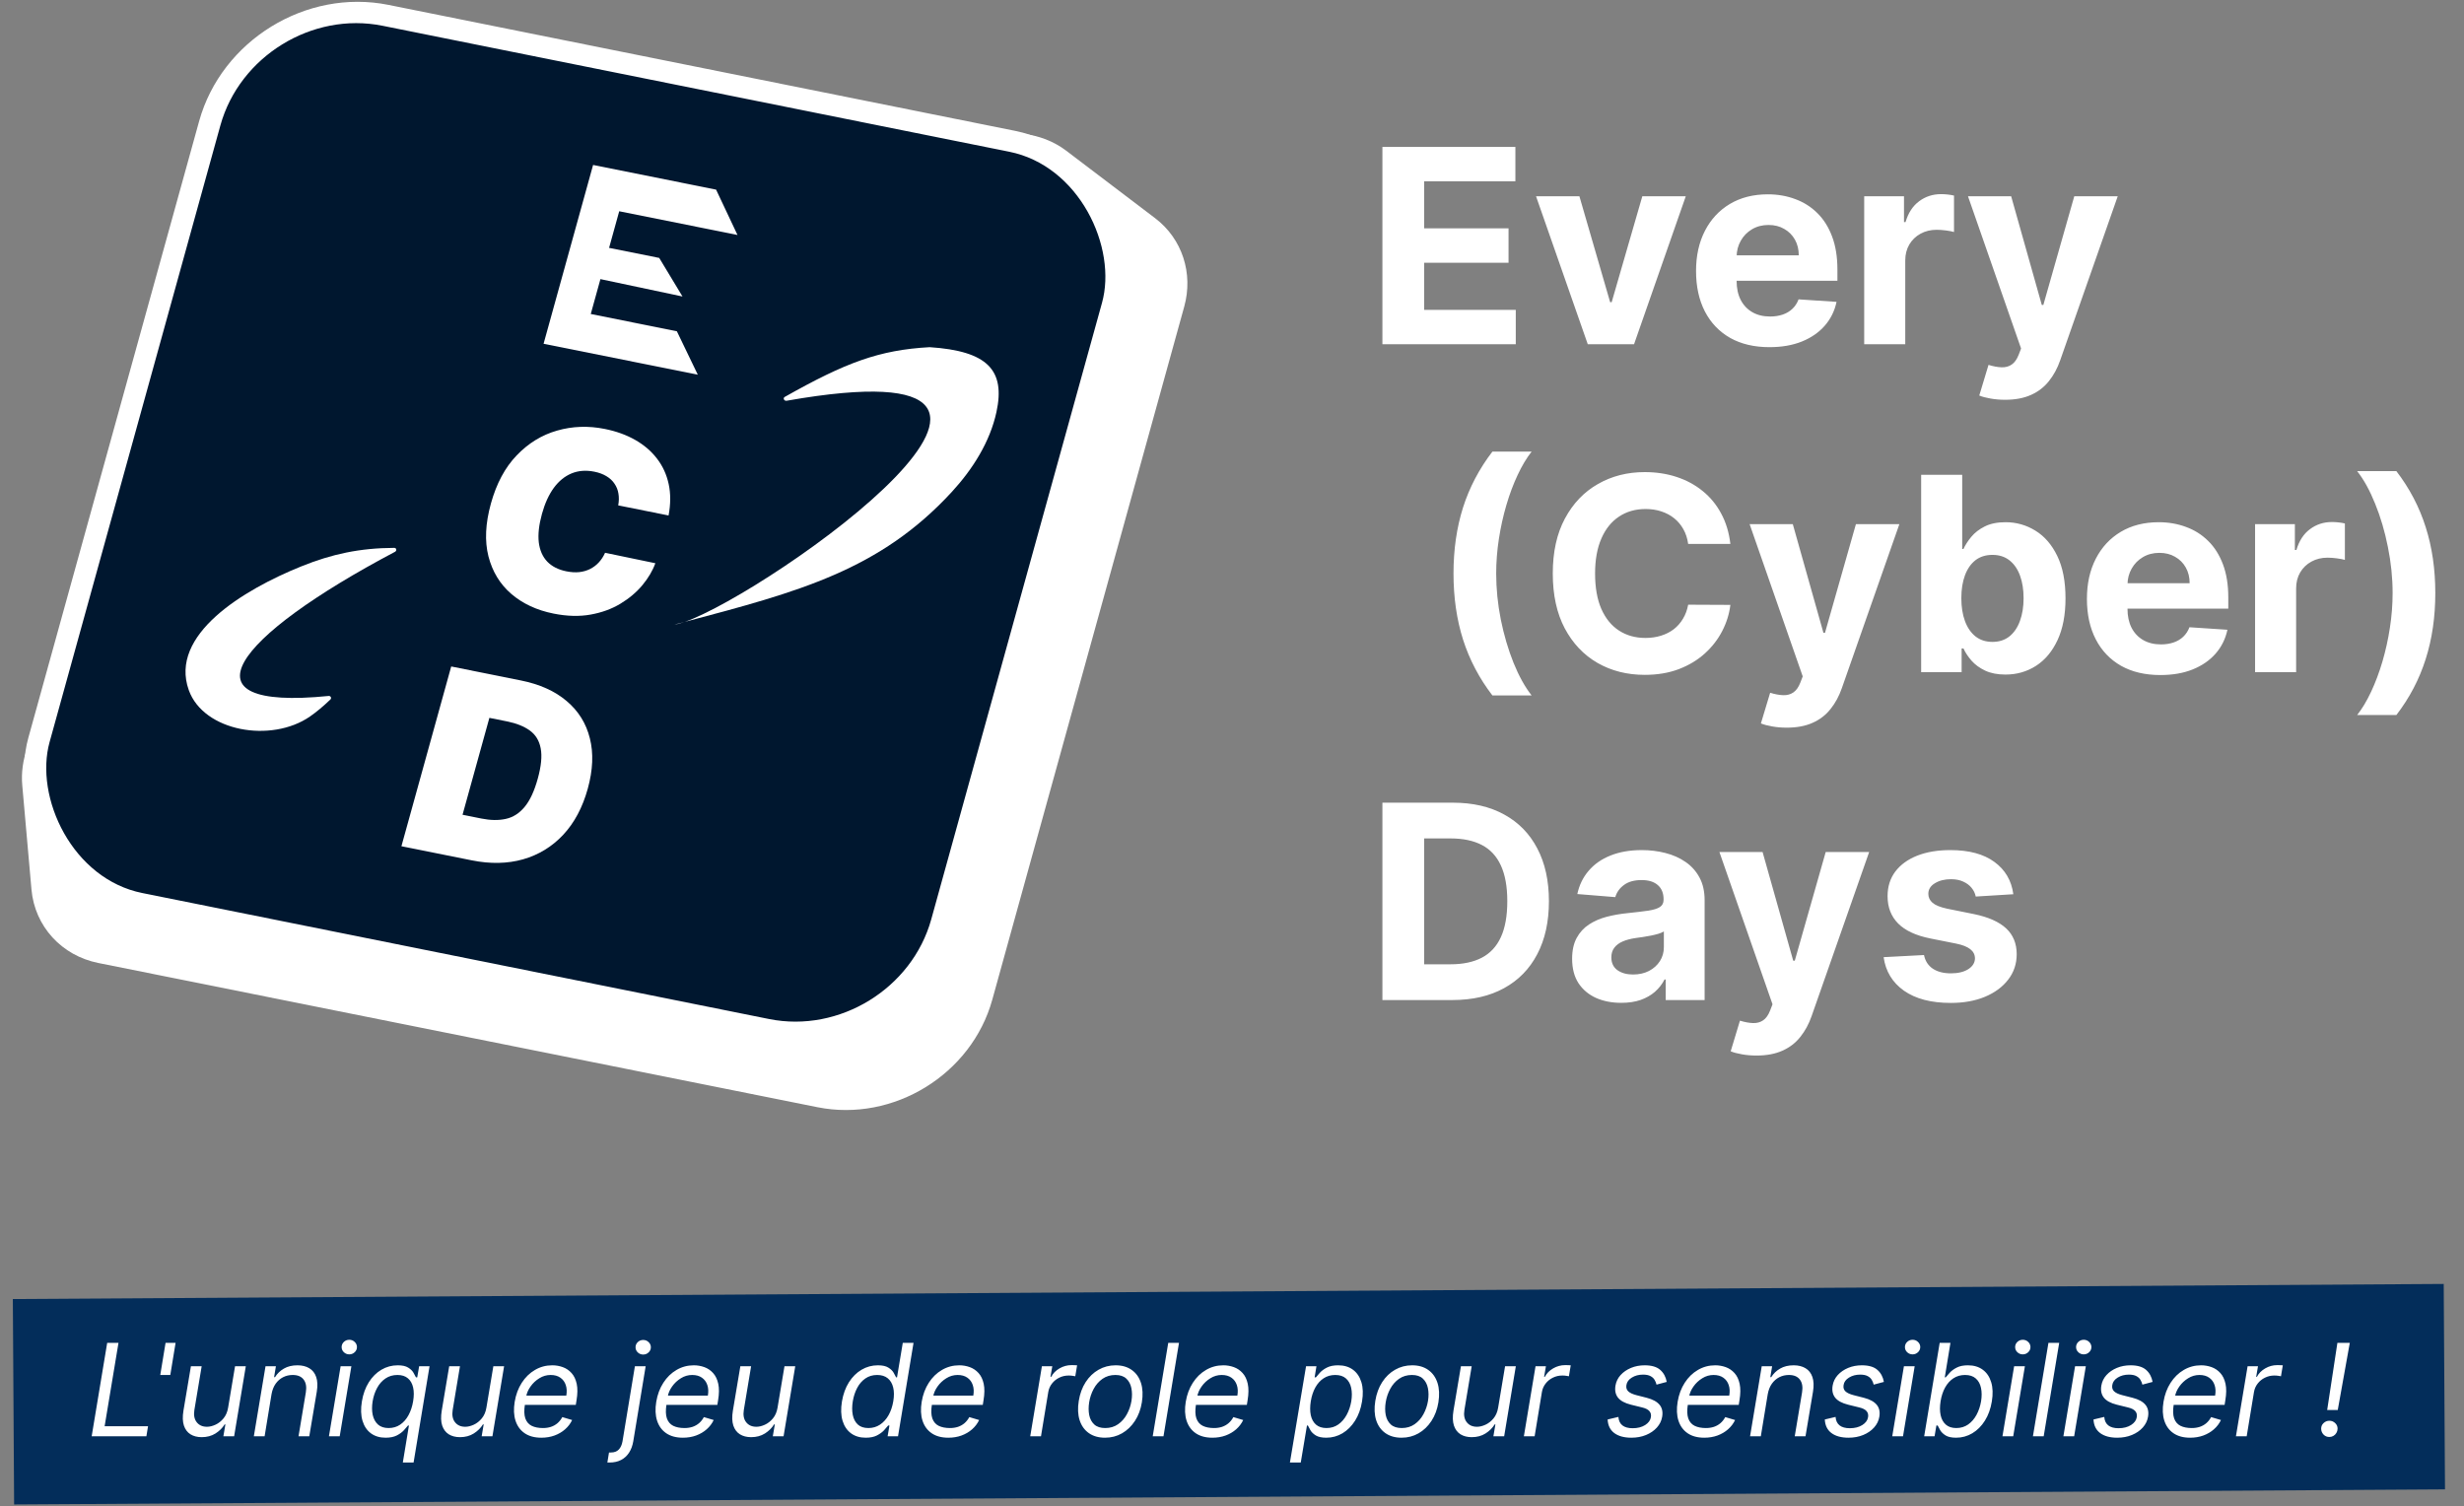 <svg width="759" height="464" viewBox="0 0 759 464" fill="none" xmlns="http://www.w3.org/2000/svg">
<rect x="0" y="0" width="759" height="464" fill="#808080" stroke="none"/>
<path d="M425.831 106.047V45.255H466.794V55.852H438.684V70.338H464.686V80.935H438.684V95.45H466.913V106.047H425.831ZM519.282 60.453L503.342 106.047H489.094L473.153 60.453H486.511L495.98 93.075H496.455L505.894 60.453H519.282ZM545.062 106.937C540.372 106.937 536.335 105.988 532.951 104.088C529.587 102.168 526.994 99.457 525.174 95.954C523.353 92.432 522.443 88.266 522.443 83.458C522.443 78.768 523.353 74.652 525.174 71.109C526.994 67.567 529.557 64.807 532.862 62.828C536.186 60.849 540.085 59.859 544.557 59.859C547.565 59.859 550.365 60.344 552.958 61.314C555.57 62.264 557.845 63.698 559.785 65.618C561.744 67.537 563.268 69.952 564.356 72.861C565.444 75.75 565.989 79.134 565.989 83.013V86.485H527.489V78.649H554.086C554.086 76.828 553.69 75.216 552.898 73.811C552.107 72.406 551.008 71.307 549.603 70.516C548.218 69.704 546.605 69.299 544.765 69.299C542.845 69.299 541.144 69.744 539.659 70.634C538.195 71.505 537.047 72.683 536.216 74.167C535.385 75.631 534.96 77.264 534.94 79.065V86.515C534.94 88.771 535.355 90.72 536.186 92.363C537.037 94.005 538.235 95.272 539.778 96.162C541.322 97.053 543.152 97.498 545.27 97.498C546.675 97.498 547.961 97.3 549.128 96.904C550.296 96.509 551.295 95.915 552.126 95.123C552.958 94.332 553.591 93.362 554.026 92.214L565.722 92.986C565.128 95.796 563.911 98.25 562.07 100.348C560.25 102.425 557.895 104.048 555.006 105.216C552.136 106.363 548.822 106.937 545.062 106.937ZM574.241 106.047V60.453H586.5V68.408H586.975C587.806 65.578 589.201 63.441 591.16 61.996C593.119 60.532 595.375 59.8 597.928 59.8C598.561 59.8 599.244 59.84 599.976 59.919C600.708 59.998 601.352 60.107 601.906 60.245V71.466C601.312 71.287 600.491 71.129 599.442 70.991C598.393 70.852 597.433 70.783 596.563 70.783C594.703 70.783 593.04 71.189 591.576 72C590.131 72.791 588.983 73.9 588.133 75.324C587.301 76.749 586.886 78.392 586.886 80.252V106.047H574.241ZM617.638 123.145C616.035 123.145 614.531 123.016 613.126 122.759C611.741 122.521 610.593 122.214 609.683 121.839L612.532 112.399C614.017 112.854 615.352 113.102 616.54 113.141C617.747 113.181 618.786 112.904 619.656 112.31C620.547 111.716 621.269 110.707 621.823 109.282L622.565 107.353L606.21 60.453H619.508L628.947 93.936H629.422L638.951 60.453H652.338L634.617 110.974C633.766 113.428 632.608 115.565 631.144 117.386C629.699 119.226 627.869 120.641 625.653 121.631C623.436 122.64 620.765 123.145 617.638 123.145ZM447.73 176.651C447.73 169.289 448.709 162.512 450.668 156.318C452.647 150.124 455.665 144.385 459.722 139.101H471.803C470.259 141.06 468.825 143.455 467.499 146.285C466.173 149.095 465.015 152.182 464.026 155.546C463.036 158.91 462.265 162.393 461.71 165.995C461.156 169.576 460.879 173.129 460.879 176.651C460.879 181.341 461.354 186.08 462.304 190.869C463.274 195.639 464.58 200.071 466.222 204.168C467.885 208.264 469.745 211.618 471.803 214.23H459.722C455.665 208.947 452.647 203.208 450.668 197.014C448.709 190.82 447.73 184.032 447.73 176.651ZM533.018 167.538H520.016C519.779 165.856 519.294 164.362 518.562 163.056C517.83 161.73 516.89 160.602 515.742 159.672C514.594 158.742 513.268 158.029 511.764 157.535C510.28 157.04 508.667 156.793 506.926 156.793C503.779 156.793 501.039 157.574 498.704 159.138C496.368 160.681 494.558 162.937 493.271 165.906C491.985 168.854 491.342 172.436 491.342 176.651C491.342 180.985 491.985 184.626 493.271 187.574C494.578 190.523 496.398 192.749 498.733 194.253C501.068 195.757 503.77 196.509 506.837 196.509C508.558 196.509 510.152 196.282 511.616 195.827C513.1 195.371 514.416 194.708 515.564 193.838C516.712 192.947 517.661 191.869 518.413 190.602C519.185 189.336 519.719 187.891 520.016 186.268L533.018 186.328C532.681 189.118 531.84 191.809 530.495 194.402C529.169 196.974 527.378 199.28 525.122 201.318C522.886 203.336 520.214 204.939 517.107 206.127C514.02 207.294 510.527 207.878 506.629 207.878C501.207 207.878 496.359 206.651 492.084 204.197C487.83 201.743 484.465 198.191 481.992 193.541C479.538 188.89 478.311 183.26 478.311 176.651C478.311 170.022 479.558 164.382 482.051 159.731C484.545 155.081 487.928 151.539 492.203 149.105C496.477 146.651 501.286 145.424 506.629 145.424C510.152 145.424 513.417 145.919 516.425 146.908C519.452 147.898 522.134 149.342 524.469 151.242C526.804 153.122 528.704 155.427 530.168 158.158C531.652 160.889 532.602 164.016 533.018 167.538ZM550.375 224.145C548.772 224.145 547.268 224.016 545.863 223.759C544.478 223.521 543.33 223.214 542.42 222.839L545.27 213.399C546.754 213.854 548.09 214.102 549.277 214.141C550.484 214.181 551.523 213.904 552.394 213.31C553.284 212.716 554.006 211.707 554.561 210.282L555.303 208.353L538.947 161.453H552.245L561.685 194.936H562.16L571.688 161.453H585.075L567.354 211.974C566.503 214.428 565.346 216.565 563.881 218.386C562.437 220.226 560.606 221.641 558.39 222.631C556.173 223.64 553.502 224.145 550.375 224.145ZM591.784 207.047V146.255H604.429V169.111H604.815C605.369 167.884 606.17 166.638 607.219 165.371C608.288 164.085 609.673 163.016 611.375 162.165C613.096 161.295 615.234 160.859 617.786 160.859C621.111 160.859 624.178 161.73 626.988 163.471C629.798 165.193 632.044 167.795 633.726 171.278C635.409 174.741 636.25 179.085 636.25 184.309C636.25 189.395 635.428 193.689 633.786 197.192C632.163 200.675 629.947 203.317 627.137 205.117C624.346 206.898 621.22 207.789 617.757 207.789C615.303 207.789 613.215 207.383 611.494 206.572C609.792 205.761 608.397 204.741 607.308 203.515C606.22 202.268 605.389 201.011 604.815 199.745H604.251V207.047H591.784ZM604.162 184.25C604.162 186.961 604.538 189.326 605.29 191.344C606.042 193.363 607.13 194.936 608.555 196.064C609.98 197.172 611.711 197.726 613.749 197.726C615.808 197.726 617.549 197.162 618.974 196.034C620.399 194.887 621.477 193.303 622.209 191.285C622.961 189.247 623.337 186.902 623.337 184.25C623.337 181.618 622.971 179.303 622.239 177.304C621.507 175.305 620.428 173.742 619.003 172.614C617.579 171.486 615.827 170.922 613.749 170.922C611.691 170.922 609.95 171.466 608.525 172.555C607.12 173.643 606.042 175.187 605.29 177.185C604.538 179.184 604.162 181.539 604.162 184.25ZM665.466 207.937C660.776 207.937 656.739 206.988 653.355 205.088C649.991 203.168 647.398 200.457 645.578 196.954C643.757 193.432 642.847 189.266 642.847 184.458C642.847 179.768 643.757 175.652 645.578 172.109C647.398 168.567 649.961 165.807 653.266 163.828C656.59 161.849 660.489 160.859 664.961 160.859C667.969 160.859 670.769 161.344 673.361 162.314C675.974 163.264 678.249 164.698 680.189 166.618C682.148 168.537 683.671 170.952 684.76 173.861C685.848 176.75 686.392 180.134 686.392 184.012V187.485H647.893V179.649H674.489C674.489 177.828 674.094 176.216 673.302 174.811C672.51 173.406 671.412 172.307 670.007 171.516C668.622 170.704 667.009 170.299 665.169 170.299C663.249 170.299 661.547 170.744 660.063 171.634C658.599 172.505 657.451 173.683 656.62 175.167C655.789 176.631 655.363 178.264 655.343 180.065V187.515C655.343 189.771 655.759 191.72 656.59 193.363C657.441 195.005 658.638 196.272 660.182 197.162C661.725 198.053 663.556 198.498 665.673 198.498C667.078 198.498 668.365 198.3 669.532 197.904C670.7 197.509 671.699 196.915 672.53 196.123C673.361 195.332 673.995 194.362 674.43 193.214L686.125 193.986C685.532 196.796 684.315 199.25 682.474 201.348C680.654 203.425 678.299 205.048 675.41 206.216C672.54 207.363 669.225 207.937 665.466 207.937ZM694.644 207.047V161.453H706.904V169.408H707.379C708.21 166.578 709.605 164.441 711.564 162.997C713.523 161.532 715.779 160.8 718.332 160.8C718.965 160.8 719.648 160.84 720.38 160.919C721.112 160.998 721.755 161.107 722.309 161.245V172.466C721.716 172.287 720.895 172.129 719.846 171.991C718.797 171.852 717.837 171.783 716.966 171.783C715.106 171.783 713.444 172.189 711.98 173C710.535 173.791 709.387 174.9 708.536 176.324C707.705 177.749 707.29 179.392 707.29 181.252V207.047H694.644ZM750.16 182.677C750.16 190.058 749.171 196.846 747.192 203.04C745.233 209.234 742.225 214.972 738.168 220.256H726.087C727.63 218.297 729.065 215.902 730.391 213.073C731.717 210.243 732.874 207.156 733.864 203.811C734.853 200.447 735.625 196.964 736.179 193.363C736.733 189.761 737.01 186.199 737.01 182.677C737.01 177.987 736.525 173.257 735.556 168.488C734.606 163.699 733.3 159.266 731.638 155.19C729.995 151.093 728.145 147.739 726.087 145.127H738.168C742.225 150.411 745.233 156.15 747.192 162.344C749.171 168.537 750.16 175.315 750.16 182.677ZM447.381 308.047H425.831V247.255H447.559C453.674 247.255 458.938 248.472 463.351 250.906C467.763 253.32 471.157 256.793 473.532 261.325C475.926 265.857 477.124 271.279 477.124 277.592C477.124 283.924 475.926 289.366 473.532 293.918C471.157 298.469 467.744 301.962 463.291 304.396C458.858 306.83 453.555 308.047 447.381 308.047ZM438.684 297.034H446.846C450.646 297.034 453.842 296.361 456.434 295.016C459.046 293.65 461.006 291.543 462.312 288.693C463.637 285.824 464.3 282.123 464.3 277.592C464.3 273.099 463.637 269.429 462.312 266.579C461.006 263.729 459.056 261.632 456.464 260.286C453.872 258.94 450.676 258.268 446.876 258.268H438.684V297.034ZM499.409 308.908C496.5 308.908 493.907 308.403 491.631 307.394C489.356 306.365 487.555 304.851 486.229 302.852C484.923 300.834 484.27 298.321 484.27 295.313C484.27 292.78 484.735 290.652 485.665 288.931C486.595 287.209 487.862 285.824 489.465 284.775C491.067 283.726 492.888 282.935 494.926 282.4C496.984 281.866 499.141 281.49 501.397 281.272C504.049 280.995 506.186 280.738 507.809 280.501C509.432 280.243 510.609 279.867 511.341 279.373C512.074 278.878 512.44 278.146 512.44 277.176V276.998C512.44 275.118 511.846 273.663 510.659 272.634C509.491 271.605 507.829 271.091 505.672 271.091C503.396 271.091 501.585 271.596 500.24 272.605C498.894 273.594 498.004 274.841 497.568 276.345L485.873 275.395C486.467 272.625 487.634 270.23 489.376 268.212C491.117 266.173 493.363 264.61 496.114 263.522C498.884 262.413 502.09 261.859 505.731 261.859C508.264 261.859 510.688 262.156 513.004 262.75C515.339 263.344 517.407 264.264 519.207 265.51C521.028 266.757 522.463 268.36 523.512 270.319C524.56 272.258 525.085 274.584 525.085 277.295V308.047H513.093V301.724H512.736C512.004 303.149 511.025 304.406 509.798 305.494C508.571 306.563 507.097 307.404 505.375 308.017C503.653 308.611 501.664 308.908 499.409 308.908ZM503.03 300.181C504.89 300.181 506.533 299.815 507.957 299.082C509.382 298.33 510.5 297.321 511.312 296.055C512.123 294.788 512.529 293.354 512.529 291.751V286.912C512.133 287.169 511.589 287.407 510.896 287.625C510.223 287.823 509.461 288.011 508.61 288.189C507.76 288.347 506.909 288.495 506.058 288.634C505.207 288.753 504.435 288.861 503.742 288.96C502.258 289.178 500.962 289.524 499.854 289.999C498.746 290.474 497.885 291.117 497.271 291.929C496.658 292.72 496.351 293.71 496.351 294.897C496.351 296.619 496.975 297.935 498.221 298.845C499.488 299.735 501.091 300.181 503.03 300.181ZM541.069 325.145C539.466 325.145 537.962 325.016 536.557 324.759C535.172 324.521 534.024 324.214 533.114 323.839L535.964 314.399C537.448 314.854 538.784 315.102 539.971 315.141C541.178 315.181 542.217 314.904 543.088 314.31C543.978 313.716 544.701 312.707 545.255 311.282L545.997 309.353L529.641 262.453H542.939L552.379 295.936H552.854L562.382 262.453H575.769L558.048 312.974C557.197 315.428 556.04 317.565 554.575 319.386C553.131 321.226 551.3 322.641 549.084 323.631C546.868 324.64 544.196 325.145 541.069 325.145ZM620.176 275.454L608.599 276.167C608.401 275.177 607.976 274.287 607.323 273.495C606.67 272.684 605.809 272.041 604.741 271.566C603.692 271.071 602.435 270.824 600.971 270.824C599.012 270.824 597.359 271.239 596.014 272.07C594.668 272.882 593.995 273.97 593.995 275.336C593.995 276.424 594.43 277.344 595.301 278.096C596.172 278.848 597.666 279.452 599.783 279.907L608.035 281.569C612.468 282.479 615.773 283.944 617.95 285.962C620.126 287.981 621.215 290.633 621.215 293.918C621.215 296.906 620.334 299.528 618.573 301.784C616.832 304.04 614.437 305.801 611.39 307.067C608.362 308.314 604.869 308.937 600.911 308.937C594.876 308.937 590.067 307.681 586.485 305.168C582.923 302.635 580.835 299.191 580.222 294.838L592.659 294.185C593.035 296.025 593.946 297.43 595.39 298.4C596.835 299.35 598.685 299.825 600.941 299.825C603.157 299.825 604.938 299.399 606.284 298.548C607.649 297.677 608.342 296.559 608.362 295.194C608.342 294.046 607.857 293.106 606.907 292.374C605.958 291.622 604.493 291.048 602.514 290.652L594.618 289.079C590.166 288.189 586.851 286.645 584.674 284.448C582.517 282.252 581.439 279.452 581.439 276.048C581.439 273.119 582.231 270.596 583.814 268.479C585.417 266.361 587.663 264.729 590.552 263.581C593.461 262.433 596.864 261.859 600.763 261.859C606.522 261.859 611.053 263.076 614.358 265.51C617.683 267.944 619.622 271.259 620.176 275.454Z" fill="white"/>
<path d="M302.443 307.05L361.565 93.574C364.052 84.592 361.034 75.361 353.82 69.885L326.449 49.108C323.081 46.552 318.998 44.974 314.637 44.545L107.94 24.189C96.303 23.043 84.944 30.18 80.945 41.151L11.544 231.538C10.351 234.81 9.887 238.249 10.185 241.618L13.022 273.708C13.89 283.526 21.05 291.376 30.947 293.361L252.464 337.785C274.16 342.136 296.537 328.376 302.443 307.05Z" fill="white" stroke="white" stroke-width="6.678"/>
<rect x="-2.383" y="-3.874" width="283.807" height="283.807" rx="43.406" transform="matrix(0.98 0.197 -0.267 0.964 77.494 0.37)" fill="#00172F" stroke="white" stroke-width="6.678"/>
<path d="M101.232 214.379C54.456 219.058 72.037 196.208 121.674 169.976C122.298 169.647 122.142 168.755 121.451 168.759C110.81 168.812 102.193 170.675 92.828 174.456C74.877 181.702 52.051 195.547 58.154 212.586C62.719 225.33 83.58 228.966 95.499 220.696C97.536 219.282 99.58 217.561 101.77 215.47C102.231 215.03 101.858 214.317 101.232 214.379Z" fill="white"/>
<path d="M210.954 191.55C237.423 182.287 346.548 105.075 242.305 123.444C241.554 123.577 241.069 122.636 241.74 122.258C260.461 111.702 270.772 107.806 286.365 106.942C304.203 108.116 309.75 114.008 306.939 126.941C304.95 136.089 299.679 144.493 293.118 151.608C271.008 175.587 246.158 182.253 210.954 191.55C209.688 191.993 208.611 192.281 207.756 192.395C208.831 192.111 209.897 191.829 210.954 191.55Z" fill="white"/>
<path d="M220.581 58.412L182.694 50.813L167.44 105.892L214.945 115.419L208.498 102.043L181.976 96.724L184.952 85.98L210.233 91.332L203.064 79.452L187.618 76.354L190.742 65.075L227.172 72.381L220.581 58.412Z" fill="white"/>
<path d="M205.943 158.785L190.43 155.674C190.669 154.391 190.693 153.187 190.5 152.064C190.327 150.945 189.929 149.933 189.309 149.029C188.712 148.11 187.89 147.336 186.845 146.708C185.804 146.062 184.551 145.592 183.084 145.297C180.517 144.783 178.174 144.96 176.056 145.829C173.956 146.701 172.131 148.19 170.58 150.295C169.047 152.404 167.837 155.062 166.948 158.271C166.01 161.659 165.682 164.59 165.965 167.063C166.271 169.521 167.145 171.504 168.586 173.01C170.032 174.499 171.992 175.491 174.468 175.988C175.88 176.271 177.193 176.354 178.406 176.235C179.624 176.099 180.739 175.781 181.748 175.279C182.758 174.778 183.65 174.11 184.423 173.276C185.219 172.427 185.874 171.426 186.386 170.274L201.87 173.493C201.037 175.799 199.707 178.053 197.878 180.255C196.053 182.438 193.793 184.344 191.097 185.972C188.424 187.586 185.357 188.702 181.895 189.32C178.434 189.939 174.64 189.834 170.514 189.007C165.343 187.97 161.006 185.949 157.502 182.945C154.017 179.944 151.669 176.086 150.458 171.373C149.266 166.663 149.518 161.244 151.215 155.115C152.922 148.951 155.57 144.003 159.159 140.271C162.752 136.521 166.902 133.976 171.609 132.637C176.32 131.28 181.207 131.109 186.268 132.124C189.825 132.837 192.966 133.971 195.69 135.526C198.415 137.081 200.65 139.003 202.396 141.294C204.148 143.567 205.342 146.175 205.978 149.118C206.615 152.062 206.603 155.284 205.943 158.785Z" fill="white"/>
<path d="M145.327 265.015L123.652 260.668L138.987 205.299L160.441 209.602C166.236 210.764 170.935 212.876 174.538 215.939C178.165 218.987 180.551 222.814 181.695 227.419C182.862 232.01 182.647 237.189 181.05 242.957C179.453 248.725 176.934 253.451 173.494 257.137C170.058 260.805 165.934 263.326 161.121 264.701C156.313 266.058 151.048 266.162 145.327 265.015ZM142.48 250.974L148.311 252.144C151.098 252.703 153.595 252.737 155.802 252.248C158.027 251.762 159.952 250.54 161.578 248.583C163.222 246.63 164.578 243.725 165.647 239.868C166.715 236.011 167.017 232.894 166.552 230.518C166.106 228.145 164.987 226.314 163.197 225.022C161.424 223.735 159.071 222.796 156.137 222.208L150.746 221.127L142.48 250.974Z" fill="white"/>
<rect x="3.954" y="400.151" width="748.813" height="63.28" transform="rotate(-0.356 3.954 400.151)" fill="#032D5A"/>
<path d="M28.241 442.416L33.016 413.652H36.499L32.229 439.326H45.6L45.094 442.416H28.241ZM54.086 413.652L52.457 423.54H49.367L50.996 413.652H54.086ZM70.269 433.596L72.404 420.843H75.719L72.123 442.416H68.809L69.427 438.764H69.202C68.528 439.86 67.587 440.792 66.379 441.559C65.171 442.318 63.753 442.697 62.123 442.697C60.775 442.697 59.623 442.402 58.669 441.812C57.723 441.213 57.049 440.314 56.646 439.116C56.253 437.908 56.206 436.386 56.506 434.551L58.809 420.843H62.123L59.876 434.326C59.623 435.899 59.862 437.154 60.593 438.09C61.323 439.027 62.376 439.495 63.753 439.495C64.577 439.495 65.447 439.284 66.365 438.863C67.292 438.441 68.116 437.795 68.837 436.925C69.567 436.054 70.045 434.944 70.269 433.596ZM83.644 429.439L81.509 442.416H78.194L81.79 420.843H84.992L84.43 424.214H84.711C85.385 423.119 86.298 422.238 87.45 421.574C88.601 420.899 89.992 420.562 91.621 420.562C93.063 420.562 94.28 420.862 95.272 421.461C96.274 422.051 96.981 422.95 97.393 424.158C97.815 425.356 97.876 426.873 97.576 428.708L95.272 442.416H91.958L94.205 428.933C94.486 427.248 94.266 425.927 93.545 424.972C92.833 424.017 91.705 423.54 90.16 423.54C89.093 423.54 88.105 423.769 87.197 424.228C86.298 424.687 85.535 425.356 84.907 426.236C84.29 427.117 83.868 428.184 83.644 429.439ZM101.329 442.416L104.925 420.843H108.239L104.644 442.416H101.329ZM107.593 417.192C106.947 417.192 106.39 416.972 105.922 416.532C105.463 416.092 105.234 415.562 105.234 414.945C105.234 414.327 105.463 413.798 105.922 413.357C106.39 412.917 106.947 412.697 107.593 412.697C108.239 412.697 108.792 412.917 109.251 413.357C109.719 413.798 109.953 414.327 109.953 414.945C109.953 415.562 109.719 416.092 109.251 416.532C108.792 416.972 108.239 417.192 107.593 417.192ZM124.085 450.506L125.967 439.101H125.686C125.377 439.495 124.947 439.991 124.394 440.59C123.851 441.18 123.126 441.709 122.217 442.177C121.309 442.636 120.162 442.865 118.776 442.865C116.979 442.865 115.467 442.411 114.24 441.503C113.013 440.586 112.152 439.293 111.656 437.627C111.159 435.951 111.099 433.97 111.473 431.686C111.848 429.42 112.559 427.454 113.608 425.787C114.657 424.12 115.949 422.833 117.484 421.925C119.02 421.017 120.696 420.562 122.512 420.562C123.917 420.562 124.989 420.796 125.729 421.265C126.478 421.723 127.021 422.248 127.358 422.838C127.695 423.418 127.952 423.896 128.13 424.27H128.523L129.113 420.843H132.316L127.4 450.506H124.085ZM119.703 439.888C121.042 439.888 122.227 439.542 123.257 438.849C124.296 438.146 125.153 437.177 125.827 435.941C126.51 434.696 126.988 433.259 127.259 431.63C127.531 430.019 127.531 428.61 127.259 427.402C126.988 426.185 126.45 425.239 125.644 424.565C124.848 423.882 123.776 423.54 122.428 423.54C121.024 423.54 119.792 423.9 118.734 424.621C117.686 425.333 116.829 426.302 116.164 427.529C115.499 428.746 115.041 430.113 114.788 431.63C114.535 433.165 114.54 434.56 114.802 435.815C115.073 437.06 115.612 438.053 116.417 438.792C117.231 439.523 118.327 439.888 119.703 439.888ZM149.833 433.596L151.968 420.843H155.282L151.687 442.416H148.372L148.99 438.764H148.765C148.091 439.86 147.15 440.792 145.942 441.559C144.735 442.318 143.316 442.697 141.687 442.697C140.339 442.697 139.187 442.402 138.232 441.812C137.286 441.213 136.612 440.314 136.209 439.116C135.816 437.908 135.769 436.386 136.069 434.551L138.372 420.843H141.687L139.44 434.326C139.187 435.899 139.426 437.154 140.156 438.09C140.886 439.027 141.94 439.495 143.316 439.495C144.14 439.495 145.011 439.284 145.928 438.863C146.855 438.441 147.679 437.795 148.4 436.925C149.131 436.054 149.608 434.944 149.833 433.596ZM166.746 442.865C164.677 442.865 162.968 442.407 161.62 441.489C160.272 440.562 159.331 439.27 158.797 437.613C158.263 435.946 158.179 434.008 158.544 431.798C158.909 429.588 159.635 427.641 160.721 425.956C161.807 424.261 163.16 422.941 164.78 421.995C166.4 421.04 168.179 420.562 170.117 420.562C171.241 420.562 172.322 420.75 173.361 421.124C174.401 421.499 175.299 422.107 176.058 422.95C176.816 423.783 177.345 424.888 177.645 426.265C177.945 427.641 177.926 429.336 177.589 431.349L177.364 432.753H160.735L161.184 429.888H174.443C174.658 428.671 174.602 427.585 174.274 426.63C173.956 425.675 173.399 424.921 172.603 424.369C171.816 423.816 170.819 423.54 169.611 423.54C168.366 423.54 167.205 423.877 166.128 424.551C165.051 425.216 164.153 426.059 163.432 427.079C162.711 428.09 162.261 429.12 162.083 430.169L161.69 432.641C161.409 434.429 161.451 435.852 161.816 436.91C162.191 437.969 162.842 438.732 163.769 439.2C164.696 439.659 165.857 439.888 167.252 439.888C168.141 439.888 168.961 439.766 169.71 439.523C170.459 439.27 171.128 438.895 171.718 438.399C172.308 437.894 172.804 437.266 173.207 436.517L176.24 437.416C175.725 438.502 175 439.457 174.063 440.281C173.137 441.096 172.05 441.733 170.805 442.191C169.569 442.641 168.216 442.865 166.746 442.865ZM195.573 420.843H198.888L195.067 443.989C194.843 445.319 194.417 446.47 193.789 447.444C193.171 448.418 192.357 449.172 191.346 449.705C190.344 450.239 189.15 450.506 187.764 450.506C187.652 450.506 187.539 450.506 187.427 450.506C187.315 450.506 187.202 450.506 187.09 450.506L187.596 447.416C187.708 447.416 187.811 447.416 187.905 447.416C187.998 447.416 188.101 447.416 188.214 447.416C189.225 447.416 190.021 447.116 190.601 446.517C191.172 445.927 191.556 445.085 191.753 443.989L195.573 420.843ZM198.129 417.248C197.483 417.248 196.926 417.028 196.458 416.588C195.999 416.148 195.77 415.619 195.77 415.001C195.77 414.383 195.999 413.854 196.458 413.414C196.926 412.974 197.483 412.754 198.129 412.754C198.775 412.754 199.328 412.974 199.786 413.414C200.255 413.854 200.489 414.383 200.489 415.001C200.489 415.619 200.255 416.148 199.786 416.588C199.328 417.028 198.775 417.248 198.129 417.248ZM210.352 442.865C208.282 442.865 206.574 442.407 205.225 441.489C203.877 440.562 202.936 439.27 202.402 437.613C201.869 435.946 201.784 434.008 202.149 431.798C202.515 429.588 203.24 427.641 204.326 425.956C205.413 424.261 206.765 422.941 208.385 421.995C210.005 421.04 211.784 420.562 213.722 420.562C214.846 420.562 215.927 420.75 216.967 421.124C218.006 421.499 218.905 422.107 219.663 422.95C220.422 423.783 220.951 424.888 221.25 426.265C221.55 427.641 221.531 429.336 221.194 431.349L220.969 432.753H204.34L204.79 429.888H218.048C218.263 428.671 218.207 427.585 217.88 426.63C217.561 425.675 217.004 424.921 216.208 424.369C215.422 423.816 214.425 423.54 213.217 423.54C211.971 423.54 210.81 423.877 209.734 424.551C208.657 425.216 207.758 426.059 207.037 427.079C206.316 428.09 205.867 429.12 205.689 430.169L205.295 432.641C205.015 434.429 205.057 435.852 205.422 436.91C205.796 437.969 206.447 438.732 207.374 439.2C208.301 439.659 209.462 439.888 210.857 439.888C211.747 439.888 212.566 439.766 213.315 439.523C214.064 439.27 214.734 438.895 215.323 438.399C215.913 437.894 216.41 437.266 216.812 436.517L219.846 437.416C219.331 438.502 218.605 439.457 217.669 440.281C216.742 441.096 215.656 441.733 214.411 442.191C213.175 442.641 211.822 442.865 210.352 442.865ZM239.515 433.596L241.65 420.843H244.965L241.369 442.416H238.055L238.673 438.764H238.448C237.774 439.86 236.833 440.792 235.625 441.559C234.417 442.318 232.999 442.697 231.37 442.697C230.021 442.697 228.87 442.402 227.915 441.812C226.969 441.213 226.295 440.314 225.892 439.116C225.499 437.908 225.452 436.386 225.752 434.551L228.055 420.843H231.37L229.122 434.326C228.87 435.899 229.108 437.154 229.839 438.09C230.569 439.027 231.622 439.495 232.999 439.495C233.823 439.495 234.693 439.284 235.611 438.863C236.538 438.441 237.362 437.795 238.083 436.925C238.813 436.054 239.291 434.944 239.515 433.596ZM266.681 442.865C264.874 442.865 263.358 442.411 262.131 441.503C260.904 440.586 260.038 439.293 259.533 437.627C259.036 435.951 258.976 433.97 259.35 431.686C259.734 429.42 260.45 427.454 261.499 425.787C262.557 424.12 263.854 422.833 265.389 421.925C266.925 421.017 268.601 420.562 270.417 420.562C271.822 420.562 272.894 420.796 273.634 421.265C274.383 421.723 274.926 422.248 275.263 422.838C275.6 423.418 275.857 423.896 276.035 424.27H276.316L278.086 413.652H281.4L276.625 442.416H273.423L273.985 439.101H273.591C273.283 439.495 272.852 439.991 272.299 440.59C271.747 441.18 271.017 441.709 270.108 442.177C269.21 442.636 268.067 442.865 266.681 442.865ZM267.496 439.888C268.826 439.888 270.015 439.542 271.063 438.849C272.121 438.146 273.002 437.177 273.704 435.941C274.406 434.696 274.893 433.259 275.165 431.63C275.436 430.019 275.427 428.61 275.136 427.402C274.846 426.185 274.289 425.239 273.465 424.565C272.641 423.882 271.55 423.54 270.193 423.54C268.798 423.54 267.585 423.9 266.555 424.621C265.525 425.333 264.687 426.302 264.041 427.529C263.395 428.746 262.946 430.113 262.693 431.63C262.44 433.165 262.435 434.56 262.679 435.815C262.922 437.06 263.437 438.053 264.224 438.792C265.02 439.523 266.11 439.888 267.496 439.888ZM292.117 442.865C290.047 442.865 288.338 442.407 286.99 441.489C285.642 440.562 284.701 439.27 284.167 437.613C283.633 435.946 283.549 434.008 283.914 431.798C284.28 429.588 285.005 427.641 286.091 425.956C287.177 424.261 288.53 422.941 290.15 421.995C291.77 421.04 293.549 420.562 295.487 420.562C296.611 420.562 297.692 420.75 298.732 421.124C299.771 421.499 300.67 422.107 301.428 422.95C302.187 423.783 302.716 424.888 303.015 426.265C303.315 427.641 303.296 429.336 302.959 431.349L302.734 432.753H286.105L286.555 429.888H299.813C300.028 428.671 299.972 427.585 299.644 426.63C299.326 425.675 298.769 424.921 297.973 424.369C297.187 423.816 296.189 423.54 294.982 423.54C293.736 423.54 292.575 423.877 291.499 424.551C290.422 425.216 289.523 426.059 288.802 427.079C288.081 428.09 287.632 429.12 287.454 430.169L287.06 432.641C286.78 434.429 286.822 435.852 287.187 436.91C287.561 437.969 288.212 438.732 289.139 439.2C290.066 439.659 291.227 439.888 292.622 439.888C293.512 439.888 294.331 439.766 295.08 439.523C295.829 439.27 296.498 438.895 297.088 438.399C297.678 437.894 298.174 437.266 298.577 436.517L301.611 437.416C301.096 438.502 300.37 439.457 299.434 440.281C298.507 441.096 297.421 441.733 296.175 442.191C294.939 442.641 293.587 442.865 292.117 442.865ZM317.348 442.416L320.943 420.843H324.146L323.584 424.102H323.808C324.37 423.034 325.227 422.168 326.379 421.503C327.53 420.839 328.752 420.506 330.044 420.506C330.297 420.506 330.601 420.511 330.957 420.52C331.313 420.52 331.589 420.534 331.786 420.562L331.224 423.933C331.112 423.905 330.859 423.863 330.466 423.807C330.072 423.741 329.651 423.708 329.202 423.708C328.153 423.708 327.184 423.928 326.294 424.369C325.405 424.799 324.66 425.398 324.061 426.166C323.462 426.925 323.078 427.791 322.91 428.765L320.662 442.416H317.348ZM340.388 442.865C338.403 442.865 336.741 442.393 335.402 441.447C334.063 440.501 333.118 439.176 332.565 437.472C332.022 435.768 331.933 433.783 332.298 431.517C332.654 429.308 333.361 427.383 334.419 425.745C335.487 424.097 336.812 422.824 338.394 421.925C339.986 421.017 341.737 420.562 343.647 420.562C345.632 420.562 347.289 421.04 348.618 421.995C349.957 422.941 350.903 424.27 351.456 425.984C352.008 427.688 352.102 429.682 351.736 431.967C351.381 434.158 350.664 436.072 349.588 437.711C348.52 439.34 347.195 440.609 345.613 441.517C344.04 442.416 342.298 442.865 340.388 442.865ZM340.444 439.888C341.961 439.888 343.277 439.499 344.391 438.722C345.515 437.945 346.423 436.92 347.116 435.646C347.818 434.373 348.291 432.997 348.534 431.517C348.759 430.113 348.75 428.807 348.506 427.599C348.263 426.382 347.743 425.403 346.947 424.663C346.151 423.914 345.032 423.54 343.59 423.54C342.074 423.54 340.749 423.933 339.616 424.72C338.492 425.506 337.584 426.541 336.891 427.824C336.198 429.106 335.735 430.487 335.501 431.967C335.276 433.371 335.281 434.677 335.515 435.885C335.758 437.084 336.278 438.053 337.074 438.792C337.879 439.523 339.003 439.888 340.444 439.888ZM363.172 413.652L358.397 442.416H355.083L359.858 413.652H363.172ZM373.457 442.865C371.387 442.865 369.679 442.407 368.33 441.489C366.982 440.562 366.041 439.27 365.507 437.613C364.974 435.946 364.889 434.008 365.254 431.798C365.62 429.588 366.345 427.641 367.431 425.956C368.517 424.261 369.87 422.941 371.49 421.995C373.11 421.04 374.889 420.562 376.827 420.562C377.951 420.562 379.032 420.75 380.072 421.124C381.111 421.499 382.01 422.107 382.768 422.95C383.527 423.783 384.056 424.888 384.355 426.265C384.655 427.641 384.636 429.336 384.299 431.349L384.074 432.753H367.445L367.895 429.888H381.153C381.368 428.671 381.312 427.585 380.985 426.63C380.666 425.675 380.109 424.921 379.313 424.369C378.527 423.816 377.53 423.54 376.322 423.54C375.076 423.54 373.915 423.877 372.839 424.551C371.762 425.216 370.863 426.059 370.142 427.079C369.421 428.09 368.972 429.12 368.794 430.169L368.4 432.641C368.12 434.429 368.162 435.852 368.527 436.91C368.901 437.969 369.552 438.732 370.479 439.2C371.406 439.659 372.567 439.888 373.962 439.888C374.852 439.888 375.671 439.766 376.42 439.523C377.169 439.27 377.839 438.895 378.428 438.399C379.018 437.894 379.515 437.266 379.917 436.517L382.951 437.416C382.436 438.502 381.71 439.457 380.774 440.281C379.847 441.096 378.761 441.733 377.515 442.191C376.28 442.641 374.927 442.865 373.457 442.865ZM397.34 450.506L402.311 420.843H405.514L404.952 424.27H405.345C405.645 423.896 406.057 423.418 406.581 422.838C407.115 422.248 407.831 421.723 408.73 421.265C409.638 420.796 410.794 420.562 412.199 420.562C414.015 420.562 415.537 421.017 416.764 421.925C417.99 422.833 418.856 424.12 419.362 425.787C419.867 427.454 419.933 429.42 419.558 431.686C419.184 433.97 418.468 435.951 417.41 437.627C416.352 439.293 415.059 440.586 413.533 441.503C412.007 442.411 410.345 442.865 408.547 442.865C407.162 442.865 406.09 442.636 405.331 442.177C404.573 441.709 404.02 441.18 403.674 440.59C403.327 439.991 403.061 439.495 402.873 439.101H402.592L400.682 450.506H397.34ZM403.772 431.63C403.51 433.259 403.51 434.696 403.772 435.941C404.044 437.177 404.582 438.146 405.387 438.849C406.202 439.542 407.274 439.888 408.604 439.888C409.989 439.888 411.202 439.523 412.241 438.792C413.29 438.053 414.151 437.06 414.825 435.815C415.509 434.56 415.982 433.165 416.244 431.63C416.487 430.113 416.478 428.746 416.216 427.529C415.954 426.302 415.42 425.333 414.615 424.621C413.809 423.9 412.705 423.54 411.3 423.54C409.952 423.54 408.758 423.882 407.719 424.565C406.689 425.239 405.837 426.185 405.163 427.402C404.498 428.61 404.034 430.019 403.772 431.63ZM431.732 442.865C429.747 442.865 428.085 442.393 426.746 441.447C425.407 440.501 424.461 439.176 423.909 437.472C423.366 435.768 423.277 433.783 423.642 431.517C423.998 429.308 424.705 427.383 425.763 425.745C426.83 424.097 428.155 422.824 429.737 421.925C431.329 421.017 433.08 420.562 434.99 420.562C436.975 420.562 438.632 421.04 439.962 421.995C441.301 422.941 442.246 424.27 442.799 425.984C443.351 427.688 443.445 429.682 443.08 431.967C442.724 434.158 442.008 436.072 440.931 437.711C439.864 439.34 438.539 440.609 436.956 441.517C435.383 442.416 433.642 442.865 431.732 442.865ZM431.788 439.888C433.305 439.888 434.62 439.499 435.734 438.722C436.858 437.945 437.766 436.92 438.459 435.646C439.161 434.373 439.634 432.997 439.878 431.517C440.102 430.113 440.093 428.807 439.85 427.599C439.606 426.382 439.086 425.403 438.291 424.663C437.495 423.914 436.376 423.54 434.934 423.54C433.417 423.54 432.092 423.933 430.959 424.72C429.836 425.506 428.927 426.541 428.235 427.824C427.542 429.106 427.078 430.487 426.844 431.967C426.619 433.371 426.624 434.677 426.858 435.885C427.102 437.084 427.621 438.053 428.417 438.792C429.222 439.523 430.346 439.888 431.788 439.888ZM461.482 433.596L463.617 420.843H466.931L463.336 442.416H460.021L460.639 438.764H460.415C459.74 439.86 458.799 440.792 457.592 441.559C456.384 442.318 454.965 442.697 453.336 442.697C451.988 442.697 450.836 442.402 449.881 441.812C448.935 441.213 448.261 440.314 447.859 439.116C447.465 437.908 447.418 436.386 447.718 434.551L450.021 420.843H453.336L451.089 434.326C450.836 435.899 451.075 437.154 451.805 438.09C452.535 439.027 453.589 439.495 454.965 439.495C455.789 439.495 456.66 439.284 457.577 438.863C458.504 438.441 459.328 437.795 460.049 436.925C460.78 436.054 461.257 434.944 461.482 433.596ZM469.407 442.416L473.002 420.843H476.204L475.643 424.102H475.867C476.429 423.034 477.286 422.168 478.437 421.503C479.589 420.839 480.811 420.506 482.103 420.506C482.356 420.506 482.66 420.511 483.016 420.52C483.372 420.52 483.648 420.534 483.845 420.562L483.283 423.933C483.171 423.905 482.918 423.863 482.524 423.807C482.131 423.741 481.71 423.708 481.26 423.708C480.212 423.708 479.243 423.928 478.353 424.369C477.464 424.799 476.719 425.398 476.12 426.166C475.521 426.925 475.137 427.791 474.968 428.765L472.721 442.416H469.407ZM513.412 425.675L510.266 426.517C510.154 426.012 509.957 425.525 509.676 425.057C509.405 424.579 508.984 424.191 508.412 423.891C507.851 423.582 507.083 423.428 506.109 423.428C504.789 423.428 503.642 423.732 502.668 424.34C501.694 424.94 501.137 425.703 500.997 426.63C500.856 427.444 501.044 428.095 501.559 428.582C502.074 429.069 502.935 429.467 504.143 429.776L507.233 430.562C509.087 431.04 510.407 431.756 511.193 432.711C511.989 433.657 512.261 434.888 512.008 436.405C511.802 437.641 511.264 438.746 510.393 439.719C509.522 440.693 508.408 441.461 507.05 442.023C505.692 442.585 504.18 442.865 502.514 442.865C500.295 442.865 498.544 442.388 497.261 441.433C495.978 440.468 495.295 439.073 495.21 437.248L498.525 436.461C498.609 437.613 499.021 438.483 499.761 439.073C500.51 439.654 501.559 439.944 502.907 439.944C504.452 439.944 505.739 439.616 506.769 438.961C507.799 438.296 508.384 437.5 508.525 436.573C508.665 435.815 508.515 435.183 508.075 434.677C507.645 434.172 506.896 433.793 505.828 433.54L502.401 432.697C500.491 432.22 499.152 431.489 498.384 430.506C497.626 429.523 497.373 428.287 497.626 426.798C497.832 425.581 498.356 424.504 499.199 423.568C500.051 422.632 501.119 421.897 502.401 421.363C503.693 420.829 505.098 420.562 506.615 420.562C508.749 420.562 510.346 421.031 511.404 421.967C512.462 422.894 513.131 424.13 513.412 425.675ZM524.975 442.865C522.905 442.865 521.197 442.407 519.848 441.489C518.5 440.562 517.559 439.27 517.025 437.613C516.492 435.946 516.407 434.008 516.773 431.798C517.138 429.588 517.863 427.641 518.949 425.956C520.036 424.261 521.389 422.941 523.008 421.995C524.628 421.04 526.407 420.562 528.345 420.562C529.469 420.562 530.55 420.75 531.59 421.124C532.629 421.499 533.528 422.107 534.286 422.95C535.045 423.783 535.574 424.888 535.873 426.265C536.173 427.641 536.154 429.336 535.817 431.349L535.592 432.753H518.964L519.413 429.888H532.671C532.887 428.671 532.83 427.585 532.503 426.63C532.184 425.675 531.627 424.921 530.831 424.369C530.045 423.816 529.048 423.54 527.84 423.54C526.594 423.54 525.433 423.877 524.357 424.551C523.28 425.216 522.381 426.059 521.66 427.079C520.939 428.09 520.49 429.12 520.312 430.169L519.919 432.641C519.638 434.429 519.68 435.852 520.045 436.91C520.419 437.969 521.07 438.732 521.997 439.2C522.924 439.659 524.085 439.888 525.48 439.888C526.37 439.888 527.189 439.766 527.938 439.523C528.687 439.27 529.357 438.895 529.946 438.399C530.536 437.894 531.033 437.266 531.435 436.517L534.469 437.416C533.954 438.502 533.228 439.457 532.292 440.281C531.365 441.096 530.279 441.733 529.034 442.191C527.798 442.641 526.445 442.865 524.975 442.865ZM544.532 429.439L542.397 442.416H539.083L542.678 420.843H545.88L545.318 424.214H545.599C546.273 423.119 547.186 422.238 548.338 421.574C549.49 420.899 550.88 420.562 552.509 420.562C553.951 420.562 555.168 420.862 556.161 421.461C557.163 422.051 557.87 422.95 558.282 424.158C558.703 425.356 558.764 426.873 558.464 428.708L556.161 442.416H552.846L555.094 428.933C555.374 427.248 555.154 425.927 554.433 424.972C553.722 424.017 552.594 423.54 551.049 423.54C549.981 423.54 548.993 423.769 548.085 424.228C547.186 424.687 546.423 425.356 545.796 426.236C545.178 427.117 544.757 428.184 544.532 429.439ZM580.307 425.675L577.161 426.517C577.049 426.012 576.852 425.525 576.572 425.057C576.3 424.579 575.879 424.191 575.308 423.891C574.746 423.582 573.978 423.428 573.004 423.428C571.684 423.428 570.537 423.732 569.563 424.34C568.589 424.94 568.032 425.703 567.892 426.63C567.751 427.444 567.939 428.095 568.454 428.582C568.969 429.069 569.83 429.467 571.038 429.776L574.128 430.562C575.982 431.04 577.302 431.756 578.088 432.711C578.884 433.657 579.156 434.888 578.903 436.405C578.697 437.641 578.159 438.746 577.288 439.719C576.417 440.693 575.303 441.461 573.945 442.023C572.588 442.585 571.075 442.865 569.409 442.865C567.19 442.865 565.439 442.388 564.156 441.433C562.873 440.468 562.19 439.073 562.105 437.248L565.42 436.461C565.504 437.613 565.916 438.483 566.656 439.073C567.405 439.654 568.454 439.944 569.802 439.944C571.347 439.944 572.634 439.616 573.664 438.961C574.694 438.296 575.279 437.5 575.42 436.573C575.56 435.815 575.41 435.183 574.97 434.677C574.54 434.172 573.791 433.793 572.723 433.54L569.296 432.697C567.386 432.22 566.047 431.489 565.28 430.506C564.521 429.523 564.268 428.287 564.521 426.798C564.727 425.581 565.251 424.504 566.094 423.568C566.946 422.632 568.014 421.897 569.296 421.363C570.588 420.829 571.993 420.562 573.51 420.562C575.645 420.562 577.241 421.031 578.299 421.967C579.357 422.894 580.027 424.13 580.307 425.675ZM582.881 442.416L586.477 420.843H589.791L586.196 442.416H582.881ZM589.145 417.192C588.499 417.192 587.942 416.972 587.474 416.532C587.015 416.092 586.786 415.562 586.786 414.945C586.786 414.327 587.015 413.798 587.474 413.357C587.942 412.917 588.499 412.697 589.145 412.697C589.791 412.697 590.344 412.917 590.802 413.357C591.27 413.798 591.505 414.327 591.505 414.945C591.505 415.562 591.27 416.092 590.802 416.532C590.344 416.972 589.791 417.192 589.145 417.192ZM592.716 442.416L597.491 413.652H600.806L599.064 424.27H599.345C599.645 423.896 600.061 423.418 600.595 422.838C601.129 422.248 601.845 421.723 602.744 421.265C603.643 420.796 604.794 420.562 606.199 420.562C608.015 420.562 609.537 421.017 610.763 421.925C611.999 422.833 612.865 424.12 613.362 425.787C613.867 427.454 613.933 429.42 613.558 431.686C613.184 433.97 612.468 435.951 611.409 437.627C610.361 439.293 609.069 440.586 607.533 441.503C606.007 442.411 604.345 442.865 602.547 442.865C601.162 442.865 600.089 442.636 599.331 442.177C598.582 441.709 598.03 441.18 597.674 440.59C597.327 439.991 597.06 439.495 596.873 439.101H596.48L595.918 442.416H592.716ZM597.772 431.63C597.51 433.259 597.515 434.696 597.786 435.941C598.058 437.177 598.596 438.146 599.401 438.849C600.206 439.542 601.274 439.888 602.603 439.888C603.989 439.888 605.206 439.523 606.255 438.792C607.304 438.053 608.165 437.06 608.839 435.815C609.513 434.56 609.982 433.165 610.244 431.63C610.487 430.113 610.478 428.746 610.216 427.529C609.963 426.302 609.429 425.333 608.615 424.621C607.809 423.9 606.705 423.54 605.3 423.54C603.952 423.54 602.758 423.882 601.719 424.565C600.689 425.239 599.837 426.185 599.162 427.402C598.498 428.61 598.034 430.019 597.772 431.63ZM616.831 442.416L620.426 420.843H623.741L620.145 442.416H616.831ZM623.095 417.192C622.449 417.192 621.892 416.972 621.423 416.532C620.965 416.092 620.735 415.562 620.735 414.945C620.735 414.327 620.965 413.798 621.423 413.357C621.892 412.917 622.449 412.697 623.095 412.697C623.741 412.697 624.293 412.917 624.752 413.357C625.22 413.798 625.454 414.327 625.454 414.945C625.454 415.562 625.22 416.092 624.752 416.532C624.293 416.972 623.741 417.192 623.095 417.192ZM634.306 413.652L629.531 442.416H626.216L630.991 413.652H634.306ZM635.602 442.416L639.197 420.843H642.512L638.916 442.416H635.602ZM641.865 417.192C641.219 417.192 640.662 416.972 640.194 416.532C639.735 416.092 639.506 415.562 639.506 414.945C639.506 414.327 639.735 413.798 640.194 413.357C640.662 412.917 641.219 412.697 641.865 412.697C642.512 412.697 643.064 412.917 643.523 413.357C643.991 413.798 644.225 414.327 644.225 414.945C644.225 415.562 643.991 416.092 643.523 416.532C643.064 416.972 642.512 417.192 641.865 417.192ZM663.077 425.675L659.931 426.517C659.818 426.012 659.622 425.525 659.341 425.057C659.069 424.579 658.648 424.191 658.077 423.891C657.515 423.582 656.747 423.428 655.773 423.428C654.453 423.428 653.306 423.732 652.332 424.34C651.359 424.94 650.801 425.703 650.661 426.63C650.521 427.444 650.708 428.095 651.223 428.582C651.738 429.069 652.599 429.467 653.807 429.776L656.897 430.562C658.751 431.04 660.071 431.756 660.857 432.711C661.653 433.657 661.925 434.888 661.672 436.405C661.466 437.641 660.928 438.746 660.057 439.719C659.186 440.693 658.072 441.461 656.714 442.023C655.357 442.585 653.844 442.865 652.178 442.865C649.959 442.865 648.208 442.388 646.925 441.433C645.642 440.468 644.959 439.073 644.875 437.248L648.189 436.461C648.273 437.613 648.685 438.483 649.425 439.073C650.174 439.654 651.223 439.944 652.571 439.944C654.116 439.944 655.403 439.616 656.433 438.961C657.463 438.296 658.049 437.5 658.189 436.573C658.329 435.815 658.18 435.183 657.74 434.677C657.309 434.172 656.56 433.793 655.492 433.54L652.065 432.697C650.155 432.22 648.816 431.489 648.049 430.506C647.29 429.523 647.037 428.287 647.29 426.798C647.496 425.581 648.021 424.504 648.863 423.568C649.715 422.632 650.783 421.897 652.065 421.363C653.358 420.829 654.762 420.562 656.279 420.562C658.414 420.562 660.01 421.031 661.068 421.967C662.126 422.894 662.796 424.13 663.077 425.675ZM674.639 442.865C672.57 442.865 670.861 442.407 669.513 441.489C668.164 440.562 667.223 439.27 666.69 437.613C666.156 435.946 666.072 434.008 666.437 431.798C666.802 429.588 667.528 427.641 668.614 425.956C669.7 424.261 671.053 422.941 672.673 421.995C674.292 421.04 676.071 420.562 678.01 420.562C679.133 420.562 680.215 420.75 681.254 421.124C682.293 421.499 683.192 422.107 683.951 422.95C684.709 423.783 685.238 424.888 685.538 426.265C685.837 427.641 685.818 429.336 685.481 431.349L685.257 432.753H668.628L669.077 429.888H682.335C682.551 428.671 682.495 427.585 682.167 426.63C681.849 425.675 681.291 424.921 680.496 424.369C679.709 423.816 678.712 423.54 677.504 423.54C676.259 423.54 675.098 423.877 674.021 424.551C672.944 425.216 672.045 426.059 671.324 427.079C670.603 428.09 670.154 429.12 669.976 430.169L669.583 432.641C669.302 434.429 669.344 435.852 669.709 436.91C670.084 437.969 670.734 438.732 671.661 439.2C672.588 439.659 673.749 439.888 675.144 439.888C676.034 439.888 676.853 439.766 677.602 439.523C678.351 439.27 679.021 438.895 679.611 438.399C680.201 437.894 680.697 437.266 681.099 436.517L684.133 437.416C683.618 438.502 682.892 439.457 681.956 440.281C681.029 441.096 679.943 441.733 678.698 442.191C677.462 442.641 676.109 442.865 674.639 442.865ZM688.747 442.416L692.342 420.843H695.544L694.983 424.102H695.207C695.769 423.034 696.626 422.168 697.778 421.503C698.929 420.839 700.151 420.506 701.443 420.506C701.696 420.506 702 420.511 702.356 420.52C702.712 420.52 702.988 420.534 703.185 420.562L702.623 423.933C702.511 423.905 702.258 423.863 701.865 423.807C701.471 423.741 701.05 423.708 700.601 423.708C699.552 423.708 698.583 423.928 697.693 424.369C696.804 424.799 696.059 425.398 695.46 426.166C694.861 426.925 694.477 427.791 694.309 428.765L692.061 442.416H688.747ZM723.82 413.652L720.112 434.326H716.854L720 413.652H723.82ZM717.528 442.641C716.816 442.641 716.222 442.397 715.744 441.91C715.267 441.414 715.019 440.815 715 440.113C714.991 439.41 715.239 438.825 715.744 438.357C716.25 437.88 716.844 437.641 717.528 437.641C718.221 437.641 718.82 437.884 719.326 438.371C719.831 438.858 720.075 439.439 720.056 440.113C720.047 440.581 719.925 441.007 719.691 441.391C719.466 441.775 719.162 442.079 718.778 442.304C718.403 442.528 717.987 442.641 717.528 442.641Z" fill="white"/>
</svg>
